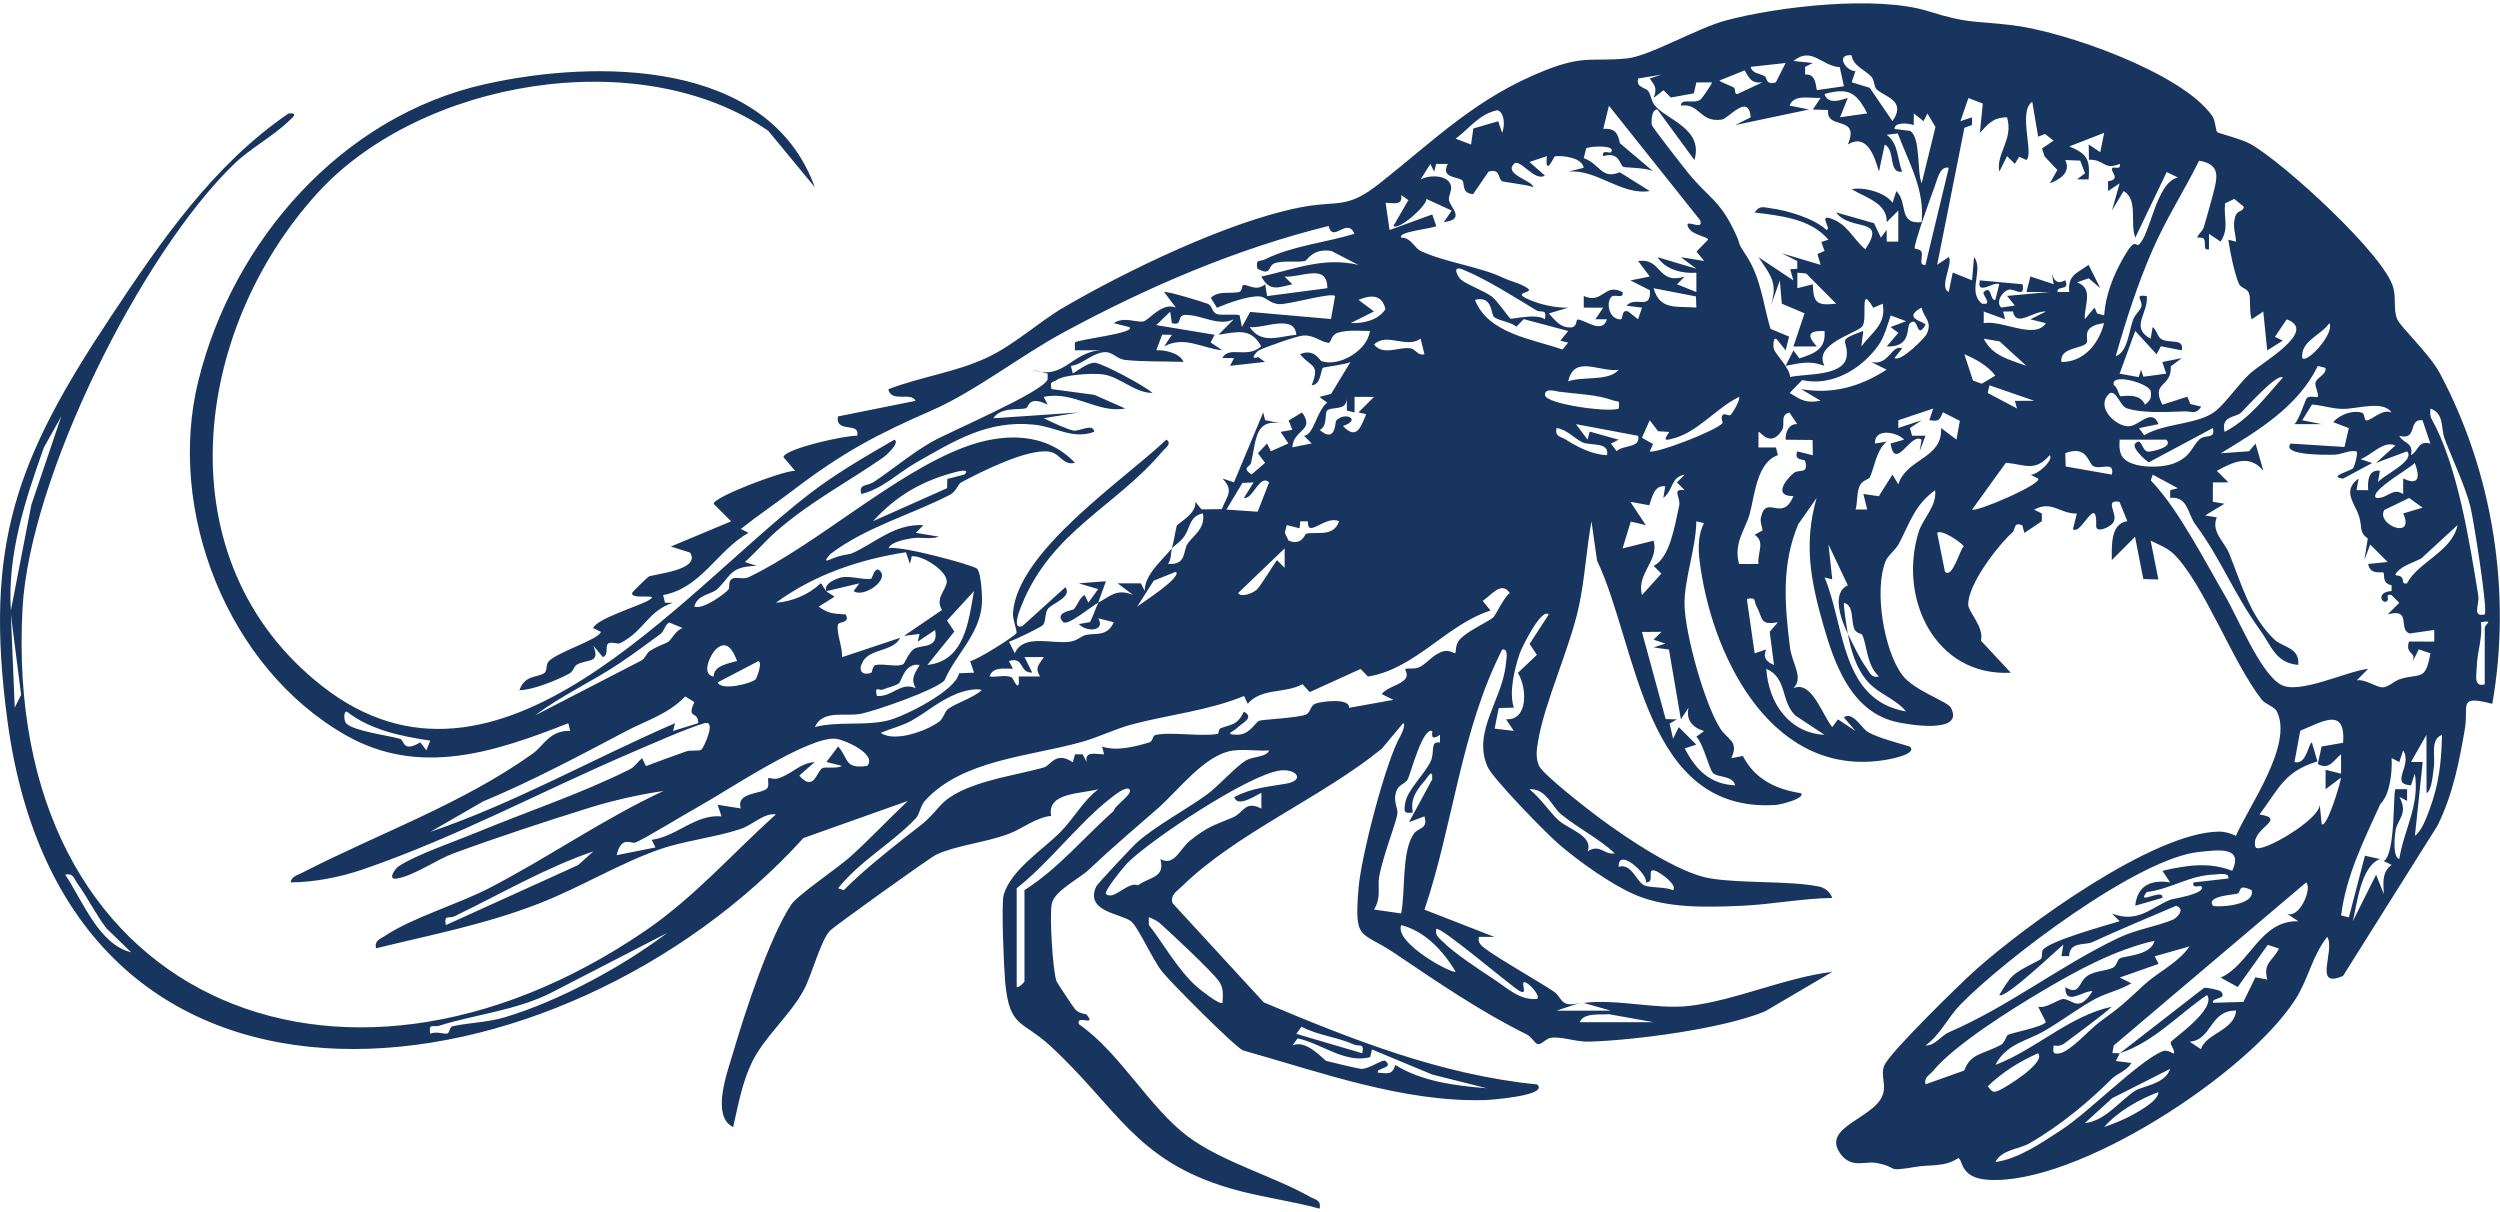 <svg viewBox="0 0 1024 496.41" xmlns="http://www.w3.org/2000/svg" data-name="Layer 1" id="Layer_1">
  <defs>
    <style>
      .cls-1 {
        fill: #17355e;
      }
    </style>
  </defs>
  <path d="M449.85,246.9c-1.19,2.48-2.08,5.4-3.35,7.9l-4.58.82c3.16,3.44,10.98,2.95,7.94-2.35l6.36,1.59c-2.76,6.14-7.66,4.31-11.45,5.22-2.11.5-3.5,2.41-6.76,2.81-7.39.9-18.92-3.32-22.35,4.7l-2.39-4.76c2.32-.62,13.05-5.91,13.91-6.79,1.19-1.23.76-4.6,1.9-6.45,1.45-2.35,10.41-4.98,7.27-9.06l-17.53,15.88c-4.69,1.8-.94-7.08-.42-8.38,12.18-30.56,38.71-40.5,57.73-63.17,1.06-1.26,4.17-3.19,1.59-4.77-17.61,16.71-61,45.65-62.81,70.97-.2,2.76,1.91,7.63,1.41,8.33-.94,1.33-15.97,10.95-18.96,11.39l1.61,4.74-6.14.25c-1.25,7.11-22.52,17.76-29.15,19.35-9.63,2.31-20.07.21-29.93,2.66,3.48-7.4,12.53-4.01,19.17-5.47,6.43-1.42,29.84-9.54,33.92-13.54,4.23-10.22,14.3-18.64,15.33-31.1.24-2.92-.25-13.07-1.97-14.74-1.47-1.43-31.75-9.72-36.23-8.33.59-2.59,7.34-3.76,9.53-4.12,3.96-.65,7.31.61,11.13-.65l-9.53-1.59,3.16-3.15c-11.92-.59-19.74,7.26-29.11,11.47-1.49.67-4.11.59-7.45,1.93-2.89,1.16-4.88,2.28-1.64-1.52,14.66-11.13,32.83-15.99,48.96-24.26,2.78-1.43,3.25-4.36,4.76-5.17,8.21-4.35,27.3-14.04,36.26-12.5,4.17.72,5.28,5.66,10.28,4.56-12.14-12.87-29.79-12.28-45.4-6.41-28.52,10.72-60.64,40.02-88.35,53.27-2.04.98-5.29-.38-6.86.7s-.61,3.58-1.4,4.4c-2.19,2.28-10.45,8.16-13.88,6.9.9-4.67,7.1-5.19,9.01-6.88,5.95-5.26,5.08-9.59,16.46-9.79l-4.78-1.6c4.4-3.92,8.93-9.2,13.29-12.95,14.1-12.12,28.64-19.66,43.35-29.84.67-.46,7.12-5.91,4.62-7.31-12.12,7.01-23.87,13.75-34.96,22.3-52.73,40.66-127.47,135.21-199.56,78.57-65.11-51.16-53.38-145.28-1.76-201.94,42.12-46.24,132.14-61.73,184.59-25.43l19.05,23.08c-19-52.5-89.61-52.41-135.21-42.16-58.53,13.15-103.05,63.99-117.26,121.35-13.24,53.44,11.96,117.86,60.54,145.38,30.19,17.11,60.99,6.76,90.97-5.01l.76,3.13c-8.51-.19-10.75,6.06-15.34,9.33-28.97,20.67-62.85,32.57-94.39,48.78-1.83.94-4.4,1.48-4.8,3.94,9.21.04,20.31-2.12,29.08-5.11,38.56-13.16,73.97-32.37,110.91-48.17,7.84-3.35,21.98-9.67,29.48-11.89,5.34-1.58-.48,10.4-1.15,10.8-1.33.8-4.3.03-6.33.76-5.47,1.96-10.98,3.92-16.41,5.99l-1.6-3.27c-1.61,1.38-3.1,3.65-4.97,4.58-20.1,10.04-41.84,17.2-63.08,26-8.39,3.48-25.23,9.27-31.84,13.87-1.28.9-4.7,5.73-.34,4.86,7.43-1.47,15.95-7.69,23.09-10.32,17.29-6.37,38.34-13.3,55.99-18.78,9-2.79,20.52-5.43,29.87-6.72-24.79,11.52-47.3,27.38-71.5,39.85-12.62,6.5-31.59,12.12-42.54,19.5-2.04,1.38-4.34,1.81-3.66,5.07,23.12-5.68,44.47-9.69,66.75-18.34,16.56-6.42,33.05-16.49,49.4-22.19,10.12-3.53,23.14-4.97,33.06-8.3,5.4-1.81,9.33-6.55,14.62-6.06-18.05,16.23-33.54,34.11-53.87,47.94C138.48,466.9.69,408.85,9.22,249.3c2.86-53.42,48.31-145.04,86.69-182.15,6.42-6.2,15.94-11.38,22.3-17.47,1.29-1.24,4.48-3.66-.02-3.2-30.87,21.04-52.36,52.44-72.75,83.15C6.58,188.14-6.64,223.01,3.05,295.21c25.03,186.56,228.42,155.76,326.03,48.05l42.82-15.22c-8.05,7.54-15.62,15.71-23.84,23.07-4.96,4.44-21.36,15.49-23.96,19.4-8.88,13.35-19.01,44.19-23.69,60.22-2.44,8.38-9.33,26.39-.11,30.92,2.01-8.86,3.7-18.29,7.69-26.52,5.12-10.56,15.46-18.95,21.25-29.65,3.35-6.18,6.86-20.25,10.73-24.27,1.86-1.93,41.14-30.08,43.58-31.19,8.58-3.91,20.03-4.86,29.68-8.5,5.86-2.21,10.83-6.63,17.34-7.34-1.94-9.61,12.29-9.01,19.27-10.91-6.18,4.73-10,11.91-15.28,17.32-7.07,7.24-20.49,15.64-23.45,25.93-1.06,3.68.1,30.04.58,35.46,1.72,19.23,6.96,15.84,18.3,26.24,27.5,25.21,34.82,46.99,73.59,58.45,12.14,3.59,24.75,5.06,36.92,8.4.75-3.57-1.7-3.6-3.9-4.84-15.47-8.71-35.92-14.2-50.04-24.72-15.71-11.71-27.82-34.3-44.66-46.02-1.25-4.23,7.47,1.38,3.16-3.93-.2-.24-3.31-.36-4.82-2.3-.86-1.11-7.4-10.9-7.59-11.56-1.48-5.1-2.82-26.36-1.86-31.46,1.01-5.36,11.18-10.21,15.31-14.12,9.34-8.85,19.07-17.12,28.04-24.91,8.33-7.23,19.22-22.05,30.69-23.74,4.78-.71,10.13.23,15-.09-1.16,2.87-6.27,2.28-9.42,4.08-4.21,2.42-11.25,10.5-16.17,14.06-8.52,6.17-20.81,12.75-28.35,19.38-1.78,1.56-16.34,17.05-16.86,18.18-4.83,10.41,10.25,11.07,14.29,14.33,2.93,2.36,8.75,15.66,12.75,20.66,3.51,4.38,29.69,30.69,33.05,32.17,31.73,8.91,65.54,21.28,99.07,20.36,2.59-.07,26.51-1.91,21.4-6.41-39.44-3.94-75.81-18.39-111.95-33.61l-37.41-40.69c-.91-3.47,1.83-4.82,3.85-6.8,22.33-21.87,57.61-36.59,81.94-56.45l8.68-10.4c1.33.21-.69,4.54-.99,5.03-6.04,10.19-16.22,49.61-17.26,62.61-1.77,22.04.73,17.07,14.77,26.54,17.65,11.9,35.11,23.87,54.17,33.31,1.82.9,3.13,3.36,4.22,3.85,1.6.72,3.38-2.16,5.66-2.49,4.47-.65,10.16,1.75,15.83,1.57,18.95-.61,54.64-5.3,71.85-12.4l27.54-16.18c-18.94,2.24-40.05,11.8-58.56,13.94-13.53,1.57-29.29-2.97-43.24-1.22l11.13,3.17h-22.27l9.54-3.17c-8.13,2.07-7.04-2.08-10.51-4.54-5.46-3.88-27.83-16.36-30.07-19.31-.91-1.2-.99-1.72-.75-3.21l6.34.02-28.63-11.16c11.85-35.07,14.81-73.05,31.84-106.56,2.72-.41,1.69,3.77,1.54,5.52-1.2,14.84-14.01,28.09-7.5,42.57,2.2,4.9,23.76,26.97,28.96,31.48,8.13,7.04,21.77,16.78,31.55,20.94,13.11,5.58,29.13,5.07,43.37,4.47,12.34-.52,24.84-3.05,37.26-3.21-.79-2.47-3.07-4.25-5.6-4.73-12.89-2.43-31.18-1.13-44.42-3.3-13.05-2.14-34.36-16.59-45.29-24.7-4.48-3.33-23.11-17.76-24.76-21.36-1.52-3.31-1-6.52-.45-9.93,2.55-15.78,12.83-37.71,16.64-54.94,2.56-11.59,3.13-23.65,5.26-35.31l2.27,16c16.87,35.83,19.1,103.68,73.23,100.17,1.85-.12,12.06-2.63,10.38-4.8-10.32-1.61-18.9-5.66-23.88-15.27l-4.74.93c3.3-7.06-1.46-7.4-4.52-12.2-6.46-10.13-14.41-38.78-14.63-50.72-.19-10.13,4.79-23.54,4.83-34.13l3.14.77c-2.99,5.93-2.26,12.6-1.32,18.84,5.71,37.99,30.26,86.14,76.29,78.02,1.36-.24,12.59-2.29,9.37-5.34-5.19-1.64-12.49-3.37-17.09-5.92-2.57-1.43-6.41-8.78-9.95-6.04l4.76,5.56-7.17-4.75-2.36,3.16c-4.25-5.35-8.54-19.33-15.93-15.9,4.41-4.37-.56-10.03-1.4-16.89-2.13-17.38-3.52-33.74,3.41-50.29l7.52-10.75c-5.36,18.63-2.42,34,2.78,52.11,4.53,15.77,11.17,34.72,29,39.41,4.84,1.27,29.17,5.41,23.21-5.65-1.43-2.65-15.25-6.98-20-13.5-7.48-10.25-11.5-34.66-6.72-46.52.96-2.38,4.11-4.57,5.5-7.23,4.31-8.29,6.46-15.88,14.78-21.8.8,6.48-5.02,11.53-6.75,17.11-8.44,27.26,6.77,59.22,37.75,57.64l-12.25-13.15c1.4-5.51-5.09-11.7-5.18-14.66-.25-8.24,11.97-24.14,18.06-29.64,1.42-1.28.3-4.52,4.1-2.91l.83,3.09,7.15-4.8v-3.17s-3.16-1.55-3.16-1.55c7.19-3.96,10.48,1.71,17.5,1.58l-1.59,6.34c3.21,3.14,10-15.37,9.51-.93.36,2.74,6.62-.14,7.25-2.27,1.51-3.22-4.07-9.06,2.3-7.93l3.2,7.92c-6.92.91-6.39,10.23-6.35,15.94l9.51-9.54,3.39,17.3,6.17.18-3.16-15.9c3.3,1.65,6.82,2.89,9.54,5.56,12.02,11.78,24.21,44.62,35.92,59.52,1.55,1.97,5.23,2.86,6.24,4.89,6.79,13.62-11.49,38.75-16.77,50.93-2.23-1.04-4.54-1.76-7.06-1.72-26.87.38-79.08,38.38-99.5,56.58-6.29,5.61-34.8,33.46-37.38,39.03-2,4.32,1.24,8.06-1.09,13.05-4.15,8.89-24.17,12.49-17.3,22.81,4.56,6.84,10.29,3.38,14.85,4.22,10.4,1.92,2.92,3.82,16.63,1.58,6.08-1,11.29.22,17.11-3.53,2,.48.48,8.01,11.89,8.85,36.41,2.66,107.22-43.7,126.4-74.2,5.1-8.12,6.81-17.75,12.87-25.3,3.33,5.78-6.04,21.54,6.45,16l38.68-61.54c6.35-12.81,8.94-26.35,11.22-39.61,1.66-9.68-3.15-14.03,11.24-10.29,7.98-45.43.31-94.51-21.42-135.27-4.4-8.25-15.99-18.79-17.52-22.25-1.62-3.65-.44-8.37-1.56-12.76-3.45-13.51-45.42-51.78-58.65-59.07-3.7-2.04-12.96-4.32-13.5-4.79-.74-.64-.69-4.69-2.07-6.66-12.48-17.8-60.85-34.72-82.14-37.19-16.46-1.91-17.76-.56-34.09-5.68-21.04-6.6-61.47-2.02-83.1,3.8-11.81,3.18-31.13,14.55-40.32,15.5-13.89,1.44-17.43-1.46-33.27,4.77-28.32,11.13-45.32,28.43-68.11,46.43-13.92,10.99-16.71,6.67-33.02,9.93-29.12,5.82-70.18,25.63-96.11,40.7-10.59,6.16-20.19,15.34-31.74,20.76-12.84,6.02-27.23,7.83-40.37,12.94,1.18,5.65,9.59.9,11.12,4.74l-31.8,6.4c-.95,7.19,9.17,1.88,7.95,7.93-4.45-.37-30.16,5.41-30.19,8.76l4.74,5.55c-4.93-.05-33.47,10.76-33.37,13.54l7.17,7.17-24.69,10.33,7.88,2.47c4.63,7.27-14.9,8.73-17.02,9.88-.42.23-6.68,6.25-6.74,6.72-.42,3.02,12.81-.31,6.34,3.19-4.3,2.32-20.99,7.44-22.27,11.13l3.17,1.57c-1.11,3.19-16.76,7.83-21.21,11.86-1.56,1.41-.58,4.06-2.01,5-3.07,2.01-7.86.65-10.17,7.02,5.42-.07,14.84-3.86,20.27-6.7,1.9-.99,1.98-2.93,3.11-3.65,4.16-2.65,10.11-.22,6.85-7.95l3.96,4.76c2.59-1.02.69-4.75,2.31-5.65,1.39-.77,3.71.49,4.88-.11,9.77-5.05,11.25-13.16,21.47-16.5l-3.22-.03-.76-3.14c15.56-2.79,22.39-18.53,34.98-25.49l-3.17-1.58c6.72-5.36,14.37-10.5,21.47-15.91,20.46-15.6,34.68-23,56.51-32.54,18-7.86,36.39-22.4,54-31.94,34.38-18.63,70.99-34.4,108.8-43.71,1.74,7.25,7.54-3.85,10.57,3.2-12.03,3.67-25.34,4.87-36.57,10.44-2.26,1.12-3.99-.36-3.19,3.87,6.44,3.32,3.63-1.56,7.78-2.48s8.39.02,11.78-.73c.81-.18,3.22-5.37,10.78-4.05l11.01,5.68c-14.34-3.33-25.98,1.74-39.75,4.81,3.49,6.14,6.53,4.56,12.71,3.15l-3.16-3.15c7.29.39,17.48-5.59,17.51,4.74l-24.66,3.23-.82-4.82c-3.7,2.9-6.17.38-8.82.23-.83-.05-.45,2.56-1.8,2.91-3.36.87-8.54-.73-11.63,2.42l2.51,4.05c4.5-1.93,12.83-4.95,17.46-4.66,2.46.16,4.3,2.92,7.84,3.16,4.19.29,21.27-4.9,23.08-3.33l-1.67,9.44-33.12-2.91-3.36,6.17-.98-4.86c-2.38-.53-7.8.25-9.52-.53s-1.75-3.43-3.49-4.11c-2.28-.9-17.13-5.37-17.85-4.79l4.77,6.33c-5.66-2.38-11.11,5.39-13.46,5.72-2.84.4-7.92-2.1-11.98.67l6.35,1.59c3.36,2.47-21.3,5.04-22.27,6.37v3.16s11.12-.02,11.12-.02c-12.43.32-15.49,12.66-28.62,7.99l6.35,1.58v2.35c-1.88,5.24-40.15,21.42-47.54,25.65-8.27,4.73-15.63,11.03-23.55,16.29-3.01,2-6.39.71-5.25,5.02,8.72-2.07,14.98-8.62,22.75-13.03,15.61-8.85,28.97-17.25,47.81-15.4,9.35.92,15.88,6.25,24.86,2.95-.37-3.68-6.11-.1-8.46-.49s-9.62-3.73-12.2-5.07l14.3-2.36-34.98,2.38c3.07-4.75,10.74-3.33,13.29-4.09,1.37-.41.92-5.42,8.98-1.5l-1.62-3.16c12.13-2.71,22.18,6.93,33.41,4.74l-12.68-5.58-17.53-2.36c-.86-3.63.57-2.59,2.02-3.67,3.08-2.28,14.89-2.95,19.04-2.36,7.12,1,12.81,7.55,20.29,7.61-3.28-2.98-20-11.87-23.38-12.34-2.62-.36-6.94,2.94-9.25,4.39l-.78-3.14c5.08-.61,8.88-5.56,14.17-5.63,2.82-.04,4.9,2.84,7.86,3.18,7.38.83,16.53.52,24.09.82-1.49-3.65-7.65-4.95-11.14-4.77l2.39-6.38,3.98.05-3.16,4.75c8.37-4.5,15.6.83,23.83,1.59l-4.79-3.19,1.63-3.16-23.9-3.96,5.7-5.5.69,4.67c4.68,1.35,1.81-3.27,5.49-3.35,6.64-.14,13.61,4.96,19.94,1.77l-6.35,6.35c7.23-.98,13.28-3.22,17.5,4.76-5.81,5.25-13.02-.45-15.91,4.78l4.81.03-1.64,3.16,14.32-1.59-2.8-1.99c-3.92,1.42-.68-2.3.39-2.8,3.02-1.44,15.11-5.73,17.92-6,4.52-.44,7.77,2.97,10.64,2.94.92,0,.74-3.28,3.92-4.18,4.21-1.19,8.62-.63,12.9-.67-1.09,8.23-12.78,14.85-19.89,12.37-.64-.22-2.84-5.35-8.74-2.83,4.62,5.58,8.28,3.83,4.78,12.71,3.99-.14,3.6-6.57,4.64-7.17.5-.28,9.52-1.36,11.25-2.37l-7.94,13.07-4.77,1.25,3.17,2.36c-4.39,3.33-5.45,13.32-9.52,13.56l3.15,3.14-7.93,1.6c.48-7.49,9.52-6.82,3.98-14.3l-5.46,3.31,1.5,3.81-4.79.84,3.17,4.74-7.17,3.2-1.57-3.17-3.74,3.97,2.93,3.95-5.55,4.77c-4.2-2.95-.65-2.88-.17-4.89,2.31-9.72,1.3-18.58,13.68-15.78l-7.96-1.59-.76-3.16-11.98,28.63-4.74-1.59c4.87,4.98,1.87,7.06-.23,12.57l-8.34.09-2.54-3.11c.63,4.89-6.82,8.55-7.57,9.82-.25.42-1.23,6.61-2,9.25.87-1.05,2.94-2.25,4.52-4.18,3.15-3.84,2.44-9.06,8.19-10.13,1.06,6.22-3.95,8.98-6.25,12.38-2.01,2.96-.39,8.95-8.05,8.28,1.49-2.1,1.04-4.43,1.59-6.35-4.37,5.29-11.2,10.84-11.15,17.49l-1.56-3.16h-9.55s6.34,4.76,6.34,4.76c-6.73-2.73-9.21.48-14.3,3.18l3.19-8.79-11.14.85,7.94,2.36-3.97,5.57-1.58-3.17c-2.29,1.38-2.87,4.36-4.5,5.95-.28.28-8.2,1.2-4.25,5.17,1.77,1.78,11.74-6.58,14.31-7.95ZM4.45,250.07c-1.45-23.17,5.88-45.32,13.53-66.78l7.12-12.74-12.26,36.24-8.39,43.29ZM6.04,289.84l-1.59-38.16,4.2,32.92-2.61,5.24ZM53.74,390.06c-13.25-3.16-19.93-21.25-27.03-31.79,3.44-.75,3.61,1.69,5.05,3.68,4.16,5.77,7.48,12.6,11.85,18.31l10.13,9.8ZM141.56,295.94c-.54-.93-1.04-4.28.46-4.49,9.69,7.58,22.39,10.15,34.2,11.91l-1.6,3.98-2.45-3.28c-7.32,4.34-6.45-.75-8.24-1.39-3.32-1.2-20.39-3.32-22.37-6.73ZM276.47,296.23c-33.61,14.57-65.45,32.65-100.22,44.51l21.68-12.5c19.76-8.22,39.35-18.66,58.65-28.84,8.44-4.45,17.07-6.85,24.09-14.14l3.73,2.32c-3.33,7.34,1.58,3.23,1.61,8.61l-10.32,3.22.8-3.18ZM176.25,423.47c-.8-4.67,1.12-2.57,3.7-3.37,15.08-4.66,31.18-6.2,45.58-13.35l47.75-24.62c-18.46,13.9-44.24,27.88-66.47,34.53-7.38,2.21-14.63,2.16-21.47,3.71-1.28.29-1.03,2.65-2.18,2.98s-4.82-1.11-6.9.13ZM182.62,378.93c-.9-4.61,1.32-2.55,3.48-3.59,18.87-9.11,37.09-19.82,56.95-26.62l-6.28,5.63-54.15,24.57ZM266.07,266.72c-1.15.75-1.85,3.01-3.31,3.8l-43.57,22.5c10.83-8.2,23.63-13.97,34.89-21.55,5.93-3.99,10.56-7.49,16.44-11.79,1.63-1.19,1.99-4.26,3.71-4.65l5.4,2.21c-2.74.78-4.54,4.77-5.93,5.66-1.57,1.01-3.85,1.36-7.63,3.83ZM268.51,347.1l-15.91,3.18c1.84-8.24,6.02-4.5,7.66-5.17,3.96-1.62,19.81-11.38,25.77-14.67,11.36-6.27,45.03-28.99,56.29-27.85,3.57.36,17.16,6.34,12.87,11.13-9.43,1.32-7.42-2.9-11.89-7.96l-4.8,6.35,6.34,1.59c-1.97,1.32-7.01.27-7.99.91-2.56,1.69-3.48,9.86-9.47,3.08l6.32-5.56c-6.34.56-8.73,4.61-14.86,6.65-1.84.61-3.98-.3-4.08-.12-.44.8.38,3.12-.48,4.17-2.09,2.56-13.02,1.51-10.85,8.3l-9.48-1.49,1.58,4.75c-10.64-1.01-18.3,8.24-28.62,9.6l1.59,3.12ZM292.33,277.11c-5.47-.89-1.03-9.39.83-11.11,4.63-4.3,7.07.45,8.75,4.74-3.41,1-9.75,1.93-9.57,6.38ZM309.45,278.29c-1.45,1.56-14.01,4.89-15.49,1.21l16.71-8.73c1.77.75-.77,7.04-1.21,7.52ZM338.49,242.13c-1.07-1.07-1.96-3.36-2.38-3.17-4.78,4.55-11.7,7.49-18.3,7.93,15.6-11.46,34.28-17.79,53.27-20.69l1.63,4.78.75-3.15c4.58-.38,14.28,5.92,14.33,10.29.03,3.38-5.02,6.88-1.93,11.72l-15.56,10.6,6.37-.79-.79,3.18,7.14-4.77c1.65,8.06-5.98,5.74-8.78,7.85-2.29,1.72-3.58,5.72-4.26,6.12-2.41,1.41-8.01-.35-11.34.37-1.24.26-1.36,3.03-1.84,3.19-4.08,1.32-5.39-1.29-3.23-4.85,3.11-5.13,12.39-3.87,15.15-9.49l-23.84,7.94c.37-3.79-2.36-9.89-1.68-13.27.31-1.53,5.13-.43,3.24-4.22-5.24-.44-6.85-.19-11.11-3.22l6.34-3.96c.23-.45-2.09-1.29-3.17-2.38l13.5-3.2-2.36,3.18c3.89,2.79,14.06-4.1,11.12-7.93-2.37-3.09-3.39,2.65-3.91,2.85-1.89.72-8.39-1.22-11.99-.58-1.6.28-7.74,2.39-6.37,5.67ZM385.14,329.97c-7.07,7.98-6.33,6.59-14.72,13.28-8.5,6.78-17.12,13.6-24.79,21.35l-2.36-.77c8.99-11.21,22.11-18.42,31.8-28.59,1.69-1.78,1.86-5.14,3.88-7.35,15.14-16.59,42.4-18.01,63.62-23.84,7.23-1.99,14.48-5.6,21.25-7.38,15.2-4,31.11-5.59,45.75-11.59l1.51,3.18c5.62-6.58,15-4.04,22.44-8l2.95,3.22,20.83-9.48,3.02,3.12c19.5-3.18,32.08-21.24,50.19-27.05l-3.18-3.95c3.35-2.14,7.67-8.38,11.09-3.2-2.3,1.48-5.81,9.11-6.75,9.93-2.38,2.07-10.77,5.58-13.87,9.23-1.8,2.12-1.39,5.11-1.7,5.47-.15.18-2.61-1.39-4.67-.84-4.34,1.16-6.52,4.63-9.66,6.38-2.16,1.2-5.32.44-6.22.95-.17.1,1.42,2.31.14,3.93-2.24,2.83-7.38,3.3-9.72,6.33l4.76,2.36-18.18,3.27c.54-4.26-11.8-2.61-13.96-1.65-1.96.87-1.73,3.72-3.87,4.48-3.84,1.36-17.83,1.92-19,2.48-1.79.85-4.05,6.12-9.5,5.68-4.99-.11-.72-1.47.39-2.65,2.07-2.19,7.48-4.23,2.88-6.78-2.7,5.72-5.11,5.08-9.53,6.8-.89.35-.8,2.2-1.06,2.26-6.37,1.35-19.46-.96-25.67.51-1.13.27-1.11,2.64-2.35,3-6.07,1.78-13.44,3.76-19.46,1.73l.81,3.18c-3.62-.04-7.89-1.55-7.18,3.16l-1.57-3.15h-3.16s-.9,3.26-.9,3.26c-6.92-4.76-8.92,1.22-11.83,2.09-11.59,3.44-33.81,5.91-42.45,15.67ZM388.02,196.19l-.08,3.76-30.35,13.53c9.75-10.72,20.63-16.81,34.57-20.32,1.29-.33,5.33-1.05,2.8,1.24l-6.94,1.78ZM359.18,285.07c-1.14-4.46.99-2.05,2.29-2.6,1.82-.76,5.8-1.65,6.83-2.69s2.34-8.41,8.37-7.42c-1.97,3.53-3.81,5.56-1.59,9.52-6.26-2.77-9.56,3.73-15.89,3.18ZM388.35,290.38c-1.4,1-1.9,3.88-3.58,5.14-5.05,3.8-18.32,8.71-23.99,4.66,4.09-1.78,8.56-2.77,12.52-4.97,6.57-3.65,11.1-8.06,18.99-11.23,1.98-.8,7.75-2.34,9.83-1.3-3.57,3.23-10.12,5.1-13.77,7.7ZM398.93,242.13c-2.16,12.22-3.78,28.7-19.07,30.21l11.04-13.66-3.01-4.51,11.04-12.04ZM414.52,277.56c-2.37-1.39-6.41-.05-9.21-.46,1.2-4.05,6.11-3.18,9.56-3.18l-1.61-3.16c6.29-2.02,4.05,4.91,9.55,4.74l-3.17-6.35h7.94c-1.99,3.16-3.89,4.15-1.58,7.94h-8.76c.7,8-2.39.64-2.72.45ZM416.44,404.38v-40.56c13.04-10.19,25.59-26.85,38.15-36.62,1.4-1.09,6.41-5.28,7.97-3.94,2.02,1.74-6.36,6.92-6.28,8.78-12.23,10.88-22.87,23.8-36.66,32.57v37.38c0,.28-2.15,2.51-3.18,2.39ZM453.04,366.2c-1.17-.99,7.61-11.57,8.75-12.71,9.66-9.72,49.8-36.23,62.45-37.89,6.7-.88,10.58,3.99,2.47,5.41-7.38,1.29-13.8,1.65-21.16,5.46,1.36,5.06,10.72-2.06,11.11-1.61v6.35c-6.75-3.52-7.15,1.67-11.59,3.56-7.82,3.32-10.04,3.54-17.58,9.5-4.25,3.36-6.45,10.75-12.17,7.62,1.94,7.72-4.05,7.06-9.23,10.74-4.08-1.76-9.83,6.32-13.04,3.59ZM465.77,248.49l6.81-10.66,9.08-3.64c2.54,2.36-14.05,12.77-15.88,14.31ZM470.56,378.91l-.02-3.16c.19-.22,3.55,1.53,4.24,2.13,4.5,3.94,21.56,19.94,24.46,23.98,2.05,2.87,1.65,5.64,1.51,8.88-.99,1.15-9.12-5.33-10.35-6.41-8.08-7.04-14.58-19.01-19.83-25.42ZM519.83,197.59l-4.69,12.01-12.8-.89,6.56-10.92,4.57-.19-3.96,6.36c3.6.81,6.45-10.08,10.32-6.37ZM514.62,241.66c-1.39,1.19-6.06,3.27-7.5,1.27l19.07-18.3v7.95s-3.15-3.16-3.15-3.16c-1.9,2.6-6.81,10.87-8.42,12.25ZM530.98,137.13c-6.89.59-14.33,4.12-19.09-3.16,5.46.74,18.39-5.52,19.09,3.16ZM526.24,218.25l.79-3.19,5.27,1.34.3-2.88,3.12.05c-.34,7.25,7.24-2.72,12.77-.06-2.31,6.75-9.51,4.07-13.55,5.12-.42.11-1.74,5.07-7.14,2.8l-1.55-3.18ZM529.38,428.24l2.12-2.93c9.93,2.14,19.35,10.39,29.71,7.69l.75-3.14,24.73,10.28,22.23,5.59c-12.61-.95-26.72-2.79-37.39-9.53-1.37,4.26-3.07,3.43-7.13,3.17-.93-2.06,6.69-1.71,3.16-4.75-1.25-1.08-6.69,3.44-10.22,3.18-.98-.07-12.26-2.76-14.08-3.24-.95-.25-8.18-9.09-13.88-6.32ZM530.97,423.46l2.11-2.92c6.78,3.59,14.56,4.18,21.45,7.28,2.3,1.03,4.32-.91,3.47,3.6l-27.04-7.96ZM547.24,172.4c-.33.37-.15,9.47-6.68,3.7,3.17-1.38,2.09-6.72,2.92-7.79,1.64-2.14,8.52.54,8.2-5.73v5.59s3.15.77,3.15.77v-6.39s7.96.03,7.96.03l-6.35,6.33,3.14.74c-2.11,5.14-3.9,10.86-9.51,4.83,7.93-2.6.71-6.14-2.83-2.11ZM556.44,122.84c4.89-2.03,9.6-2.47,11.04,3.78-3.05,4.66-9.04,5.88-14.23,5.72l9.53-4.77-6.34-4.74ZM583.46,145.08c-2.72.8-3.58-2.01-5.59-2.38-4.75-.87-11.34,3.26-15.05-1.59,5.18-5.1,13.19,1.83,19.04-2.4l1.6,6.37ZM562.79,372.56c3.1-4.99,1.43-9.12,2.06-13.05,1.33-8.2,7.05-22.63,7.53-26.16.34-2.5-2-5.16-.38-9.41,1.11-2.9,3.69-2.71,4.73-4.98,1.24-2.73,6.02-21.04,9.9-19.55.34.13-1.36,4.72,3.19,1.56l-.02,3.17c-4.33-.64-1.85,3.83-3.9,7.93-2.76,5.52-9.42,11.47-10.32,16.82-.55,3.29-.68,4.53,3.12,3.91-1.15-5.65,1.63-9.3,5.06-13.25,1.19-1.37,3.09-5.19,2.87-.32l-9.51,17.54,6.34-2.39c1.6,5.51-2.7,4.45-4.52,7.32-4.91,7.74-3.2,23.06-5.02,32.45l-11.13-1.6ZM569.16,94.19l-1.61-11.14c3.4.1,7.03,1.23,6.4-3.16l2.91,2.08-6.12,10.6c2.28,1.85,13.71-8.3,13.51-11.08l10.35,4.75-3.18,4.74c9.11-1.17,2.56-6.01,2.08-9-.28-1.79,1.24-3.89.84-5.78-1-4.75-9.07-4.63-12.45-2.7l3.97-6.36,1.6,3.19.77-3.18h4.78c-3.1,5.99,4.37,5.09,6,6.82,1.02,1.08-.54,5.22,4.38,5.55l6.32-9.23c4.88-1.38,3.84,2.79,5.49,3.92.54.37,10.84,1.48,12.8,2.46-.21-2.76-12.01-5.1-7.94-9.52,2.43-2.63,8.5,7.48,12.72,4.75l-6.33-5.55,7.12-2.39c-.75,9.02,2.92.08,3.34.04,3.34-.36,11.08.56,11.78,4.72l-6.36,1.59c11.54-1.22,21.64,9.79,33.4,7.95l-12.25-7.69c-7.63,3.05-7.92-3.29-14.79-5.81l1.01-4c1.81-1.02,12.64-1.39,10.13,1.6-.49.58-3.81-1.3-3.18,1.59,6.61-1.96,6.7,3.34,8.22,4.39.52.36,10.5.31,12.44,1.99l-13.79-11.66c-.93-4.37-2.05-6.12-6.82-5.91l2.32-9.46,37.39,46.94c1.75,4.92-7.35-1.54-4.75,3.14,1.63,2.94,7.96,3.54,7.96,4.79l-4.73,4.86,3.12,3.87-9.54-1.56,6.35,4.74-15.9-4.74c3.25,5.13,10.27,6.82,15.91,6.36v7.93s-7.94-3.19-7.94-3.19l3.16-3.15c-11.44,3.49-9.13-7.78-19.07-6.36l4.76,6.33-7.93,1.59,8.01,4.06c.49,8.55-5.89,2.11-9.61,6.31l6.35.8-1.61,4.76-4-3.16c-2.98-1.18-2.06,3.2-3.13,3.2-4.98.03-6.1-7.31-3.67-9.35,1.29-1.08,4.98,1.19,4.45-1.81-7.46-4.01-8.02,5.11-15.89,1.58l-.02,4.76,7.96.02-3.18,4.74,4.77.03c-2.1,6.16-8.5.36-12.04.08-.78-.06.04,3.28-3.02,3.26-4.3-.02-6.1-2.93-8.79-5.74l7.94-2.36c-5.45.13-12.65-1.5-17.49-3.99s3.71-2.01.82-3.99c-3.02-2.07-6.72-2.71-9.98-4.27-9.58-4.58-23.62-6.24-33.82-11-2.36-1.1-4.1-5.66-7.91-5.42-1.76-2.51,13.05-3.68,14.33-4.77l-1.62-4.75-17.48,6.37ZM596.2,398c-1.28,1.09-25.18-11.74-22.26-19.07,9.76,2.46,17.36,10.71,22.26,19.07ZM629.6,409.15c-7.12.75-12.48-4.67-17.99-8.24s-16.09-10.64-20.2-14.8c-1.68-1.7-3.75-2.74-3.14-5.59,1.42-1.59,30.9,23.67,34.21,25.43,4.16,2.21-1.01-5.68,3.13-3.15,1.39.85,5.4,5.11,3.99,6.34ZM602.56,59.2l-6.33-2.4c5.56-4.09,9.89-10.38,17.22-11.65,2.97,1.22,2.96,6.49,1.82,9.27l-1.59-4.77-10.21,2.98-.92,6.57ZM598.26,114.41c-.47-.38-3.97-5.4.29-4.28,10.96,4.51,20.68,10.95,30.79,17,1.9,1.14,4.41-.95,3.44,3.65-3.45-2.54-13.43.05-14.08-.26-.53-.25-5.48-7.42-7.6-9-3.47-2.59-9.81-4.63-12.84-7.1ZM642.33,140.33l-2.33,2.84c-12.29-4.33-30.49-6.5-35.85-20.34,7.42-1.92,6.37,5.97,7.9,7.09,2.15,1.56,6.63,1.9,9.07,3.87l3-3.07,18.2,4.85-3.2,3.96,3.2.81ZM620.05,299.37l-7.86-.93,1.7-8.43,6.18-.17c-2.08-6.13.27-15.99,2.42-22.22.73-2.12,8.84-18.87,11.88-15.94l-7.85,12.07,2.98,4.48-7.78,7.39c3.76,5.88,4.37,19.57-4.85,18.99l3.17,4.74ZM650.29,348.69c2.44-6.35-7.88-9.03-11.93-12.71-3.57-3.25-7.57-9.34-11.93-12.71,6.9-.4,9.21,7.11,12.89,10.16,7.03,5.82,15.37,9.86,22.1,16.08-4.4.89-5.84-4.05-11.13-.82ZM663.01,167.35c-3.97,1.74-30.03-1.84-30.19-5.55-.13-3.14,4.64-1.48,6.05-1.31,7.18.9,15.35,1.12,21.92,3.53,2.2.81,2.72-.57,2.22,3.33ZM658.23,186.44c-5.76-.18-11.99-3.23-16.74-6.31-2.04-1.33-4.74-1.15-3.91-4.82,4.36.63,7.35,4.41,10.75,5.93,3.11,1.39,11.02-.37,9.91,5.19ZM642.34,156.22c2.39-11.07,12.74-3.7,20.67-4.75-4.31,4.92-14.59,2.51-20.67,4.75ZM650.26,180.07l-4.74-6.34,25.45,4.78c1.17,5.1-6.09,3.61-8.78,6.28l-2.36-3.1,3.17-1.59-11.85-3.32-.89,3.29ZM677.33,418.7h-30.22c1.34-4,8.63-2.98,11.94-3.28l18.29,3.28ZM663.02,355.06c-.41-8.3,12.2,3.15,11.15,6.37,4.13.07-.2-6.15,3.92-4.74,1.86.64,9.24,5.88,7.19,7.92-3.46-1.41-8.66-.85-11.64-1.92-3.24-1.17-5.27-9.29-10.62-7.63ZM664.6,224.62l3.37-10.99,6.15,1.45-6.33-9.54,7.76,1.41c1.19-3.35,2.04-8.37,6.54-7.75l-.8,4.75c4.15-3.06,2.95-8.55,8.74-9.54l-3.16,3.2,3.17,3.15c-5.64-.69-1.47,2.94-2.26,6.43-1.76,7.8-3.67,21.15-10.45,24.61l3.16,3.15-7.92,8.78c-2.41-8.87,7.09-14.03,4.74-22.27l-12.7,3.17ZM675.21,37.43c-1.16-1.7-5.25-1.45-4.23-5.27l9.53-1.6-4.76,1.59c2.21,3.1,3.06,4.07,1.6,7.94l4.02-3.14,2.99,3,9.43-1.72,1.04-4.48h6.36c.35.25-4.17,6.78-4.77,7.14-2.9,1.76-7.75-.82-7.94,2.37,7.75-1.16,7.74,7.12,16.78,5.71,2.82-.44,10.97-11.04,11.84-.93l-6.34,3.18,30.2-6.37-7.95-1.59c1.78-4.81,8.33-2.91,12.72-3.16l-3.19,4.76,6.26.2c-1.04,8.44,13.26,1.79,8.08,14.12,7.76-4.7,10.94,4.72,12.73,11.13l2.37-11.09c4.48,2.15,1.31,12,7.16,11.09-2.15-5.23-1.35-11.38-6.35-15.1l4.54-.55c4.56,12.08,11.11,22.94,9.76,36.34-9.79,1-5.45-8.05-10.34-12.71l-1.56,4.75c-3.05-4.18-11.46-6.54-16.74-5.56,5.49,3.45,14.61,5.56,14.35,13.51l4.74-4.76v12.73s-4.75,0-4.75,0l-.02-4.78-2.36,3.17-2.8-5.93-15.5-4.41c5.74,8.07,21.1,1.47,11.92,15.09-5.31-4.52-7.31-10.4-14.35-12.67-4.87-1.57.76,4.45-1.55,4.74-5.19-4.78-16.09-7.99-23.05-8.9-2.87-.38-4.31-1.21-6.38,1.76,10.59,1.37,22.89,2.48,30.21,11.14l-2.89.97,1.32,3.64-2.91,1.28,1.3,4.43-15.9-4.74,6.36,3.19-.03,3.15-2.88.2,1.3,4.58-14.3-9.53c5.24,7.84,8.17,10.71,4.79,20.66l3.95-11.12.81,9.5,9.32,3.96-4.55,13.56h9.54c-4.03-4.53-3.71-6.49,3.17-6.34.74,7.44-4.21,9.31-10.29,11.22l-2.41-3.26-3.2,6.33c5.92-1.11,9.98-2.29,15.9,0-4.8-9.02,13.48-13.34,15.56-16.26,2.24-3.13-1.48-17.74,4.44-7.5l3.85-1.69c1.65,8.45-4.51,11.74-8.74,17.49l.79-6.35c-11.5,4.25-6.2,3.27-6.79,10.13-.74,8.66-16.73,7.25-23.16,8.76-.39-4.18-5.88-8.92-6.72-11.65-.29-.95-.34-5.92,1.7-3.24l3.16,3.95,1.42-5.61-7.62-3.19c-3.12-10.42-3.83-20.66-9.93-30-4.2-6.43-1.88-3.44-4.15-8.44-6.48-14.33-11.05-14.9-19.45-25.18-2.07-2.54-14.64-18.62-15.04-19.79-.36-1.04-.19-6.85,2.26-6.4l15.14,20.66c3.8-12.69-11-16.33-16.06-22.16-1.69-1.95-1.63-4.3-2.77-5.96ZM677.11,181.91l-4.56-2.62,3.17-7.15,3.45,4.49,4.54.28c-.97,1.82-3.05,3.91.55,2.97,10.96-2.4,18.09-12.4,28.04-17.3.79.92-2.69,6.76-3.52,7.45-.5.41-2.32-.65-2.87-.27-1.6,1.08.03,3.09-.44,3.62-2.89,3.22-27.89,12.77-29.75,11.47l1.38-2.93ZM682.25,294.51l-9.71-35.66,7.99-.06-3.21,3.21,4.8,1.61-4.78,1.58,6.27.86,4.87,28.57,3.15-4.75c-1.19,4.99,1.75,8.24,6.36,9.56l-3.16,2.31c2.73,2.64,5.2,13.03,6.72,14.79,1.77,2.05,8.23.98,9.17,5.14-10.32-.4-16.24-6.53-20.66-15.13l4.74-1.55-7.16-7.16-2.36,4.75-1.41-6.19,2.98-1.73-4.62-.13ZM694.83,125.98c-7.89-.68-14.95,1.33-17.5-7.92l17.34,3.36.16,4.56ZM710.25,35.91c-1.52-.94-6.11-2.4-5.87-2.97l10.23-4.1c1.96,3.3,2.67,5.37,7.25,4.9l-10.3,4.82c-1.3.04-.63-2.23-1.31-2.65ZM712.32,231c-2.36-8.57,2.52-13.95,4.31-20.35,2.1-7.48,2.86-21.25,11.59-24.22l-.79-3.16h-7.16s.02-6.35.02-6.35c.47-.65,4.85,6.99,9.64-.76,1.47-2.39-1.08-6.2,3.03-7.17l3.2,4.73c-3.38-.24-4.96,3.27-4.74,6.39l11.01.11.1,6.25-6.34-1.58c-1.63,4.1,2.94,2.95,3.21,3.96,1.51,5.67-2.58,3.16-4.65,4.87-3.58,2.95-8.44,9.67-.16,9.45-4.52,11.13-11.14-1-13.3,8.71-.44,1.98.39,3.5.66,5.38l-3.25,1.81c4.46,2.84,1.04,7.39,1.56,11.92l-7.94.03ZM718.7,267.59l-3.19-22.27c4.13-.85,2.78.91,4,3.11,2.7,4.86,1.06,7.79,8.72,6.44l-3.36,3.9,1.76,13.59c-3.15-1.2-4.68-3.29-3.17-6.35l-4.76,1.59ZM722.87,31.22c-2.12-1.16-5.23-1.12-5.78-3.83l14.31-1.59-4.01,7.91c-4.22,1.36-3.56-1.96-4.53-2.49ZM747.31,300.98c-14.33-.72-22.94-12.86-23.83-27.04,8.72,3.84,5.8,13.27,11.89,19.13l11.94,7.91ZM733.04,160.96l5.11-5.27c12.25,2.72,24.6-4.63,31.46-14.57,2.26-3.27,3.53-8.13,4.84-11.92l6.28,2.36-6.35,2.41,3.17,2.36-4.75,5.57c10.48.39,7.82-8.1,9.55-9.54,3.82-3.17,2.27,7.27,6.31.79-.1-1.62-9.95-2.54-1.59-7.16,1.07,4.49,4.47,5.64,2.17,10.71-.78,1.73-10.64,11.69-13.28,9.95l3.17-3.97c-4.47-1.7-5.31,7.31-12.71,5.59l6.34,3.14c-10.8,6.95-22.08,10.2-34.98,7.98l7.94,4.75c-6.15,1.11-8.07-.34-12.68-3.2ZM742.54,25.8l-7.94-.82c7.47-6.12,11.43,2.05,18.97,2.54l1.7,7.8-11.1,1.61c-.53-3.22-.87-6.71-4.78-6.4l-.02-3.15,3.16-1.58ZM736.2,118.04v-6.35s3.63.35,3.63.35l12.26,12.35c-8.12.93-9.32-.46-9.55-7.94l-6.34,1.59ZM756.85,40.1c-3.21,1.08-8.25,2.74-9.53-1.58,9.71-2.76,13.04-.74,17.5,7.92l-11.13,1.6,3.16-7.94ZM756.87,259.62c1.32,6.93,3.38,14.21,8.2,19.64,4.35,4.9,11.52,7.07,15.66,12.16-26.91-4.63-25.08-35.28-33.39-54.91l3.16.83-1.56-14.31,7.94,16.72c-6.95,3.06-2.62,14.5,0,19.87-.39-2.04-1.96-12.21-1.57-12.73,4.26,1.32,2.71,7.14,4.25,10.8.72,1.73,2.97,1.79,3.22,2.34,2,4.31,1.72,12.28,6.83,17.07-3.17.69-3.69-1.57-5.16-3.57-2.69-3.68-5.54-9.77-7.57-13.91ZM759.97,29.15c-4.09-.11-8.25-7.09-1.54-6.51.42,4.22,5.6,6.09,8.02,8.69,1.31,1.41,1.13,3.98,2.07,5.07,2.66,3.13,12.78,4.44,6.63,13.23l-9.3-13.66-7.39-2.25,1.52-4.58ZM760.05,208.71c.84-2.92.44-7.49,1.83-10.02,1.07-1.95,3.69-2.51,3.96-3.07,1.9-3.94,2.55-10.97,6.92-14.75l-4.75.8c-.42-6.33,8.65-4.96,11.94-1.6l-5.58,1.6c1.94,11.76,8.26-4.81,12.71-1.58l-.8,4.75,2.4-6.35h-5.49s-.87-3.16-.87-3.16l4.76-3.19-9.53,3.16v-3.16s14.29-4.79,14.29-4.79l-1.58,4.75c4.09.62,4.08-.01,5.58-3.23l6.92,3.51-1.39,7.68-6.33-4.77c.84,12.55-14.02,12.33-17.5,23.09l-2.39-3.99-5.58,8.87-6.34-.93,1.58,6.35h-4.77ZM787.11,75.09c-2.04-5.02-.33-18.98-4.78-21.48l-6.37-.79c.02-3.05,6.09-2.32,7.88-1.57l.08-4.78,3.97,3.18,1.58-3.17,3.3,5.53-5.66,23.09ZM784.28,101.77c-.62-1.18,6.88-22.09,8.15-25.31.97-2.46,2.11-8.76,5.79-7.71l-9.56,39.75c-3,.37-.93-3.18-1.59-5.24-.43-1.35-2.62-1.16-2.79-1.49ZM889.95,376.74c-6.81,2.8-14.79,3.88-22.12,7.37-24.11,11.49-44.64,27.91-69.5,38.68-3.4,1.47-5.66,5.58-9.66,5.44,6.19-4.47,9.17-11.48,14.28-16.72,18.04-18.5,72.93-60.24,98.06-62.59,7.48-.7,18.01-2.43,13.32,7.76-9.7-3.77-18.89-2.2-28.61,0l3.16,4.75c-7.71-1.23-13.42,1.2-14.29,9.55l11.11-3.2c.58-4.36-11.11,3.47-6.38-2.39,10.09-1.32,17.47-6.88,27.81-7.2,1.77-.06,6.03-1.01,5.61,1.64l-14.3,1.62c-.68,2.82,2.71,1.04,3.18,1.59,2.51,2.98-11.79,5.11-12.76,5.52-8.04,3.38-13.33,9.7-23.82,5.61l3.16,3.15c-6.01,1.88-28.05,7.86-31.4,11.66-.69.78-.09,2.99-.8,3.77-.75.83-8.68,4.17-11.51,6.88-2.19,2.09-3.96,5.34-5.59,7.92,2.15,1.98,23.32-18.22,26.26-20.66l-.8,4.75h3.15c.12-6.06,6.59-4.41,9.41-5.7,11.42-5.25,22.85-9.97,34.38-14.92,4.15,1.22.19,5.1-1.34,5.73ZM788.69,444.14c-.7-3,1.7-3.77,3.17-5.56,8.54-10.43,31.89-25.1,44.05-32.3,14.62-8.66,29.92-17.11,46.62-20.97-1.52,6.23-12.33,6.07-14.35,7.31-1,.62-1.14,2.99-2.78,3.78-2.9,1.41-7.41,1.2-10.52,3.39-3.66,2.57-2.86,8.17-8.92,4.59-.07,7.99,7.32,1.27,11.12,1.61-5.61,9.03-8.15,3.33-11.93,3.21-1.96-.06-7.05,4.07-10.33,3.15l3.18,6.32c-1.64,2.08-13.89,4.33-15.53,5.21-.8.43-1.25,3.24-2.94,4.13-7.44,3.92-12.43,3.43-14.98,10.48l-15.86,5.65ZM793.46,108.49l11.16-56.14,3.1-1.15.03-3.14-4.75,1.58,3.25-9.48,5.9,2.25-1.19,12c3.49-3.71,5.34-6.3,11.11-6.36,2.78,9.1-4.6,14.75-3.15,22.26l3.18-6.36,3.18,3.18,1.76-2.93,2.96,1.33c3.19-2.29-3.53-20.04,2.42-23.82l2.41,14.28,2.8-1.13,3.53,2.75-4.74,3.18,1.04,3.28,5.25,5.55-3.1,5.45c4.32-1.64,8.69-4.45,6.34-9.53l6.1.25,1.99,5.19-3.3,2.48,4.76.02c.65-8.38-.68-10.45-7.91-13.52l14.28-5.56-1.6,7.94-4.74-3.18.1,6.25c6.64-.12,5.94,4.47,12.6,1.72.7,2.72-2.47.96-3.05,1.73-1.02,1.36,3.88,4.58-1.75,5.4l.05,3.99,4.74-3.18-3.16,11.12,4.79-7.94c6.03,3.53,2.47,12.99,4.77,19.08l12.86-26.85,4.61,2.21c-9.06,1.9-11.42,24.3-16.17,27.57-1.23.85-1.18-3.58-6.33,5.59-4.08,7.24-7.12,14.93-7.73,23.31l-2.86-.77-1.08-2.4-3.98,4.76c-.39-5.48,3.88-12.56-3.19-15.1l4.8-1.66,4.72,4.03-4.79-9.53c-5.21,3.7-8.47,4.24-7.94,11.11h-4.75c-.49-2.86,5.18-.23,3.16-4.77-.13-.29-4.12,3.23-5.56-3.17l.8,4.75-9.53-3.17-1.61,6.35h9.53s-17.48,1.61-17.48,1.61l3.18,3.95-5.57.82c-2.48-2.27.6-6.83,3.12-7.33s6.64,3.66,5.63-2.21l-17.5-1.59c-1.58,6.66,6.29-.03,7.94,1.59l-1.6,6.34c-2.21.83-1.38-6.39-4.75-3.16-.96.92,4.24,5.62-.78,4.74-6.13-4.97.93-13.87-3.21-19.07l-.8,9.53-7.93-3.17-1.62,7.94c-4.19-1.78,1.95-11.83.01-14.3l-4.75,3.17ZM796.65,234.17l-3.19-15.9c1.66-1.63,9.66,3.68,10.93,5.52-1.61,1.04-4.66,13.51-7.74,10.38ZM808.13,155.86l-3.53-10.77c4.81,2.06,9.4,4.57,12.7,8.76l-5.59,3.32-3.58-1.31ZM834.81,196.01c1.87,2.23-25.5,13.94-27.04,12.7l13.84-19.16c8.02.7,11.77,3.89,17.95-3.1,1.86,2.04-5.48,8.45-7.93,7.97l3.17,1.58ZM812.53,132.35l.02-4.75,8.73,3.19-.8-3.18,4.01-.05c1.32,6.77,8.35-.34,13.51.05l-6.35,3.18,6.35,1.59c-4.66,6.9-17.7-1.38-25.46-.03ZM830.02,149.86c-6.91-2.61-13.8-3.86-17.48-11.12l6.48,1.09,11,10.03ZM814.15,160.97l.77-3.14,18.3,6.33-7.94.03.88,3.1-12.01-6.32ZM834.8,431.43c3.42,3.79-13.21,13.96-15.88,15.14-2.84,1.25-2.94.43-4.75-1.62,6-5.78,13.04-10.2,20.63-13.52ZM865.04,412.35c-17.46,3.7-31.18,17.58-47.72,23.83,4.4-8.69,12.85-9.7,20.19-13.99s14.17-9.52,20.7-13.04c4.53-2.44,10.28-3.64,14.78-6.39l-4.75-2.36,15.91-5.59-1.59-3.12,14.29-4.03c-4.76,6.82-12.95,10.5-18.55,15.66-8.31,7.65-8.54,8.19-18.44,15.41-3.85,2.81-11.74,11.9-16.27,12.73-3.04.55-2.65-.82-2.41-3.22,1.94.28,3.1.12,4.69-1.09,6.37-4.86,13.12-9.57,19.16-14.81ZM868.22,431.43c14.07-4.65,23.93-15.83,35.78-23.88,4.07,5.83-14.43,18.12-14.83,19.33-.36,1.07,1.64,3.02,1.32,4.55-.41.43-2.45-1.74-4.67-.85-9.51,3.78-30.22,24.89-41.24,32.08-8,5.22-17.83,12.07-27.25,13.3,2.48-5.05,9.67-5.24,13.84-7.62,12.85-7.33,24.88-17.5,33.83-26.47,2.03-2.04,6.29-3.33,8-6.48l-6.35-.79,1.6-3.17-3.04-.09.61-3.13,78.77-66.76c2.67,2.45-2.89,15.24-7.93,12.74l4.75,3.15c-15.68-.46-19.86,17.74-31.8,23.09l6.96,3.85,12.3-17.26,4.59,1.49c-2.43,5.25-6.64,5.65-4.78,12.72l-4.87-.93-4.91,10.08-12.47.37c-.83-2.27,6.35-1.32,3.17-4.73-.33-.35-5.63-1.69-6.83-1.39l-34.53,26.82ZM844.37,148.27c-.9-6.11,8.61-5.29,10.35-7.85.97-1.42-2.77-6.86,7.11-8.05-2.24,8.61-8.33,15.92-17.47,15.91ZM846.11,191.08l-.17-5.47c8.99-3.41,9.27,3.98,11.45,5.29,2.87,1.72,8.87-2.33,7.64,3.5l-18.91-3.32ZM888.9,437.8c-1.92,6.23-11.44,7.08-14.34,8.97-6.41,4.18-12.15,12.33-20.65,13.27l11.24-10.22,23.76-12.02ZM884.12,173.71c-2.7-6.76-7.77.55-11.95.89-5.25.44-14.47-8.03-7.92-13.61,2.75-.98,4.18,5.33,6.82,6.22,6.41,2.17,16.83,1.54,23.85,1.28,2.56-.09,4.59,1.53,6.68-1.95l-4.43-1.05-1.25-3.01-10.19,3.29c-4.95-9.52,3.92-6.91,3.42-15.73l4.5-3.35-7.96,1.6,1.61,4.75-9.36,1.27-.99-2.87-.93,3.03-7.82-1.42,6.39-17.49,8.74,9.54,1.77-3.28,8.55,1.69c1.13-5.21-5.12-2.57-8.45-4.67-1.56-.98-1.82-3.75-3.48-4.86l-.8,4.77c-8.63-4.68-.89-10.33-1.58-17.49-5.8-.81-1.18,1.89-2.34,4.64-.63,1.5-2.4,2.83-3.22,4.9-1.68,4.22-2.22,13.54-7.17,15.09,4.2-14.79,8.96-29.58,15.15-43.71,5.51-12.58,12.9-24.14,19.01-36.36,9.1,1.59,7.49,6.88,5.5,14.48-.99,3.78-2.48,9.05-3.6,12.8-.54,1.81-2.99,3.52-2.56,4.18.11.16,2.15-.18,2.59.56,1.13,1.88-.67,4.76,2.08,4.31l.03-6.35,4.72,3.16c3.67-5.56,1.18-9.6,1.86-15.65l3.77-1.83,3.93,3.21c-.62,2.74-2.86.63-3.78,5.01-.74,3.55.35,5.9.6,9.29l-3.18-.8c.66,4.83,2.44,13.54,4.28,17.95.82,1.98,3.33,1.8,4.15,3.92.9,2.34.01,7.85,1.14,10.74l4.74-3.18,1.62,15.91,6.34-3.98-3.17-1.58,4.8-7.16c13.14,4.75-10.38,17.81-15.16,22.31-4.36,4.1-9.42,11.38-13.61,14.96-6.94,5.93-21.1,5.06-29.6,10.2l-2.11-2.91,7.95-1.63ZM884.11,447.33c-.12,3.59-7.79,7.73-10.57,9.29-3.24,1.82-8.08,3.8-11.68,5.01,5.63-6.42,14.41-11.42,22.25-14.3ZM868.47,162.27c-.58-.38-1.15-3.74-2.62-4.5-1.78-5.3,14.64-.84,15.12,2.61.37,2.71-.33,3.78-2.4,5.36-2.17-5.23-9.61-3.16-10.09-3.47ZM868.74,186.01c-.76-2.06-.65-3.81-.53-5.92h19.08c3.24,3.05-5.83,4.88-7.23,4.92-2.92.06-2.62-6.35-5.47-3.32-1.58,1.68,4.03,6.75,5.55,7.68l26.25-14.04c1.15,4.9-3.21,2.34-5.58,4.72-3.38,3.41-3.35,6.76-9.83,9.54-5.9,2.53-20.02,2.4-22.23-3.58ZM970.03,273.96c-8.86.92-28.51,10.75-35.88,6.43-8.54-5-17.3-27.03-22.67-36.19-4.5-7.68-8.83-15.79-13.32-23.26-5.1-8.49-10.33-16.94-17.2-24.17l.78-2.36,10.34,5.57-3.16.79-.02,3.16c7.33-.74,7.08,6.54,10.44,11.05,10.38,13.95,15.57,28.13,26.13,42.72,4.94,6.83,6.46,13.81,15.91,14.65.59-7.18-6.29-7.17-9.62-10.25-10.15-9.39-13.89-23.6-18.68-35.37-1.97-4.85-7.57-9.02-5.07-14.81l-4.79-.8,7.94-4.79-4.79-.8.03-7.93,6.35-.03-4.75-4.72c6.57-3.51,13.27-7.03,19.06-.03l-3.18-11.12-2.69,3.14-11.58.83c15.19-9.18,31.8-19.23,39.77-35.78l3.17.8c.35,3.07-3.8,3.76-4.17,6.29-.2,1.33,1.65,4.94.95,5.61-.35.33-3.18-.61-4.33.34-.82.69-3.15,8.96-5.2,10.79h11.13s-7.94-1.59-7.94-1.59l4.01-6.44c4.36.32,8.19,1.77,12.66,1.8,5.86.04,16.5-3.63,19.91,1.45-4.13-1.59-7.9,3.26-10.32,3.26-.99,0-.53-2.76-1.81-3.15-3.77-1.16-9.21.78-11.72,3.88l6.36,2.43-1.78,7.72-22.06-1.39c-4.02,4.99,15.48,4.65,18.08,4.55,2.94-.12,5.83-1.96,8.94-1.36.59.58-.6,5.73-1.45,6.91-.81,1.12-10.68,3.44-4.09,4.25l11.91-6.38-4.76-1.59c4.39-1.49,9.34-7.79,14.29-5.6l-7.95,7.15,12.72-4.75c3.66,3.95-10.48,10.15-11.93,12.71l.8-4.75c-4.76-.65-5.09,4.36-4.78,7.95l-4.76-.03.8-4.75c-5.66,4.24-3.09,8.24-.75,13.09,2.98,6.18.3,8.6,4.54,11.45l-1.39,8.85,2.36-6.35,7.16,7.16-7.95.8c.59,4.66,5.93,3.14,6.16,3.46.82,1.14-.76,4.35,3.42,5.27l-.04,2.36c-7.14.57-3.31,6.31-1.57,3.78.48-.7-1.09-2.73,1.55-2.14l3.2,3.2-4.75,4.72c10.03-2.7,4.09,6.12,8.96,7.83l10.11-1.44v4.76s-10.37-.02-10.37-.02c-1.83,6.04,4.18,3.55.85,9.57l3.19-6.37,4.74,1.63c-2.02,11.69-4.2,7.96-12.45,10.57-2.48.79-4.87,3.42-7.15,3.36-2.78-.07-7.04-3.48-10.61-2.85l4.76-4.74ZM901.53,429.74l-4.68-3.07c9.25-.6,8.1-12.88,19.08-12.74-.74,8.23-12.52,9.37-14.4,15.81ZM906.41,370.97c-2.98-3.97,8.43-4.46,9.91-4.9,2.02-.59-.18-4.36,5.97-1.45,1.71,6.66-15.32,7.09-15.88,6.35ZM911.19,176.9c-1.63-6.72,4.55-5.81,6.78-7.89,1.54-1.44,14.8-16.45,17.07-14.36-7.29,8.25-13.94,17.11-23.84,22.25ZM923.91,347.11c-2.72-7.71,13.61-11.58,1.59-13.51,7.76-10.26,10.1-17.71,23.72-21.71l-2.25-7.74c-1.37-.04-2.23,9.48-7.15,7.96l2.38-12.82c8.85-3.56,18.61-10.04,17.55,4.95l-8.82,1.53-1.56,7.16c4.8,2.78,6.7-1.92,9.52-3.98v7.94s-6.33-1.58-6.33-1.58v7.94s6.33-4.76,6.33-4.76c-.33,2.66-5.85,20.85-7.92,19.09l-.81-7.94c-.08,6.16-24.02,20.07-26.24,17.49ZM942.99,146.67c-.7-7.09,7.55-9.14,11.11-14.31,2.3,4.06-9.05,16.64-11.11,14.31ZM962.06,375.75l-3.14-.77c2.03-16.29,9.32-30.86,16.08-45.67,3.8-3.6,4.95-12.85,4.59-18.8l3.16,1.63,1.58-4.79c4.04,6.09-5.8,13.8,3.2,14.32l1.58-4.78c2.11,12.83-4.5,23.01-6.37,34.98-2.85-.86-1.86-9.73-1.5-11.84.75-4.44,5.29-6.72,1.54-13.61l3.16,1.62v-4.78s-4.75-.02-4.75-.02c-1.11,1.1.16,26.4-4.79,29.47l3.19,1.55c-4.04,2.94-3.37,7.39-3.19,11.93l-3.15-7.94-9.54,19.08c1.85-7.69,3.35-22.49,11.11-25.47l-6.15-1.36-6.57,25.24ZM973.22,203.94c-3-2.77,14.39-12.39,15.88-14.31,2.14,5.54,1.88,9.55-4.75,6.35l-.02,6.39c-4.37-2.96-6.5,2.1-11.12,1.57ZM984.34,210.31c5.1,11.04-11.22,4.63-7.74-1.41l10.17-4.94,5.52,3.98-7.95,2.37ZM983.7,236.42c-1.1-1.21-3.87.01-1.76-2.26,2.42-2.6,6.67-3.79,9.77-5.38l14.89-13.7c-2.03,10.68-16.33,15.26-20.69,23.85-2.32.55-1.17-1.36-2.21-2.51ZM987.54,186.45c1.12-5.47-3.24-4.73-4.78-7.94,7.75,2.06,3.36-7.16,9.51-6.37l3.21,9.53c-5.16-1.29-4.61,2.78-7.94,4.78ZM992.32,312.13l-4.78-.03,6.34-11.11.03,23.85c2.23-.99,2.58-7.99,2.98-10.52.73-4.64-1.63-11.42,3.36-13.33-.28,11.24-1.17,19.94-5.13,30.64-1.11,2.99-3.3,8.99-5.97,10.71l3.18-30.2ZM996.04,171.71c-.83-1.49-.62-2.79-.54-4.35,5.8,2.01,4.19,8.03,5.85,12.43,3.17,8.37,8.41,19.3,10.51,27.67,1.26,5.03,7.23,42.42,5.89,44.21-5.39,1.22-2.05-4.17-2.63-7.69-3.68-22.58-8.54-53.32-19.08-72.26ZM1017.75,257.24c-.03,7.69.02,15.4,0,23.07-4.74,1.26-3.33-3.91-3.26-7.23.14-6.15,2.51-11.97,1.67-18.22,5.7-.95,1.59.75,1.58,2.38Z" class="cls-1"></path>
</svg>